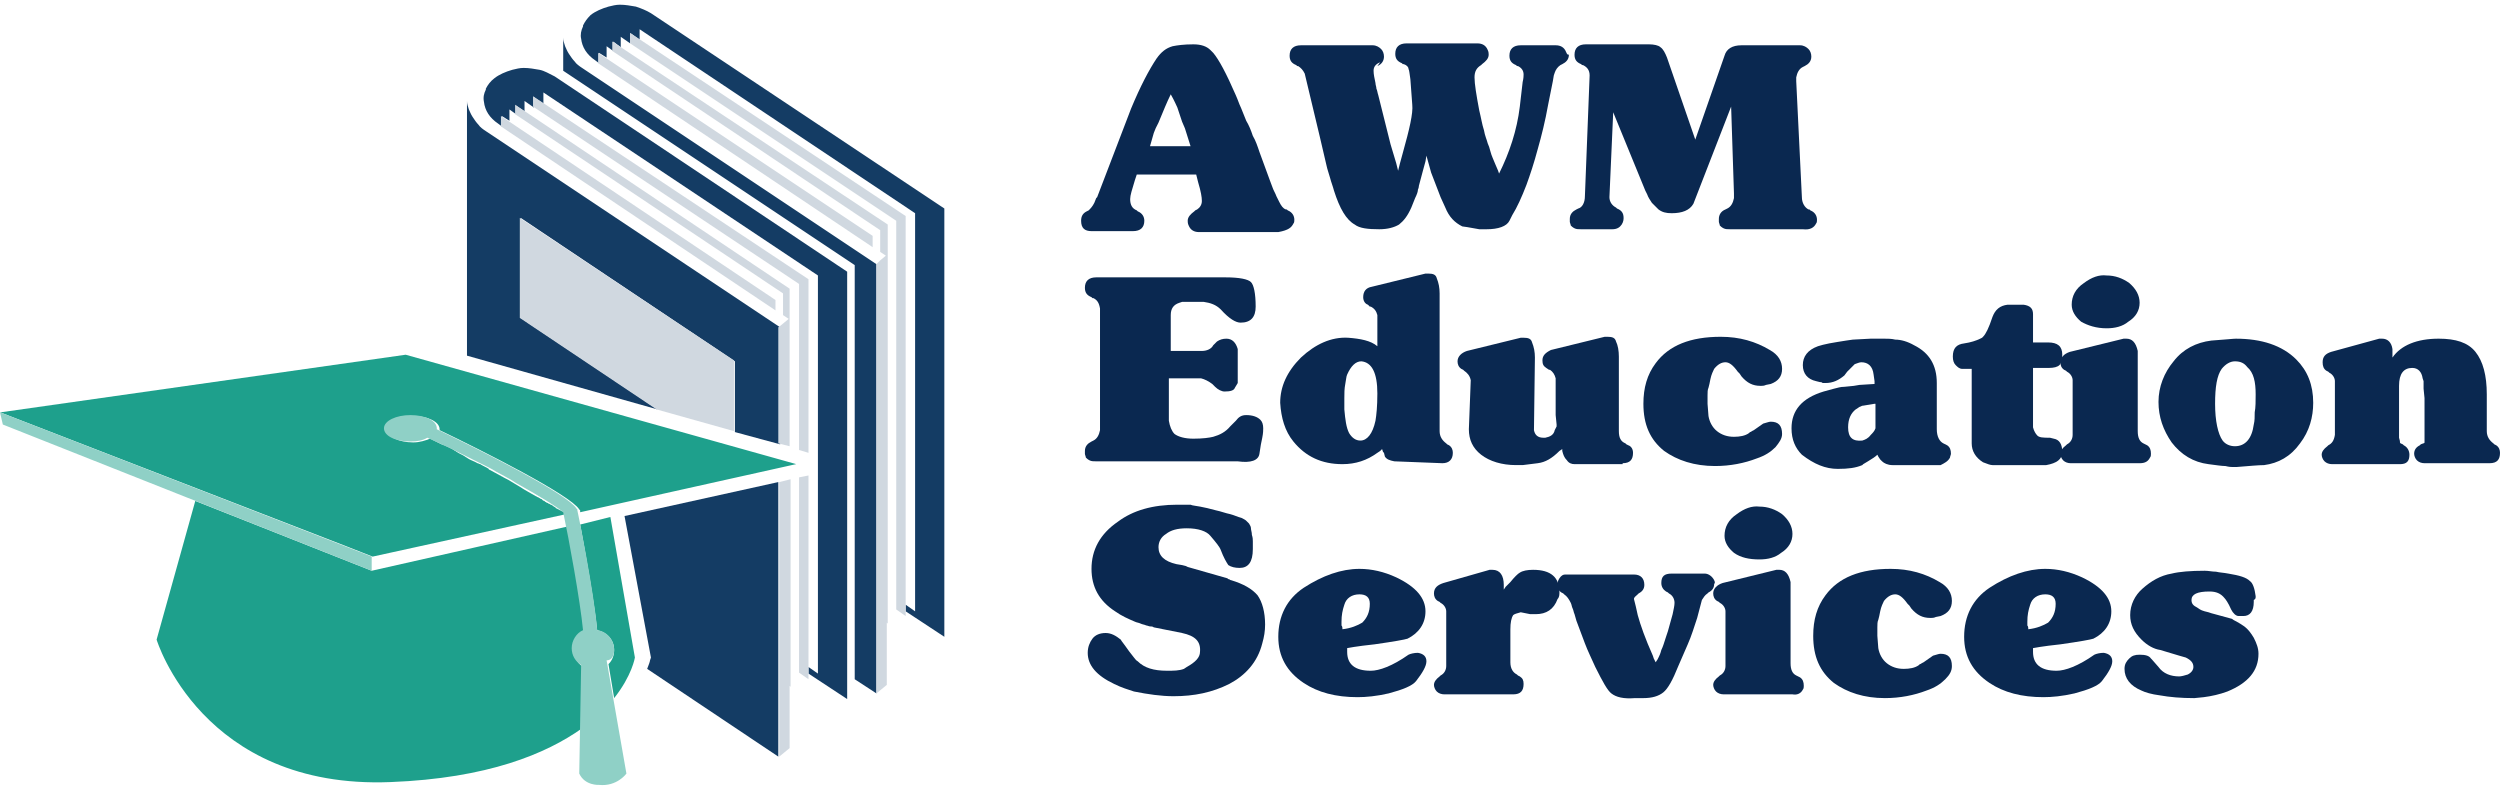 <?xml version="1.0" encoding="UTF-8"?>
<svg xmlns="http://www.w3.org/2000/svg" xmlns:xlink="http://www.w3.org/1999/xlink" version="1.1" id="Layer_1" x="0px" y="0px" viewBox="0 0 265 84" style="enable-background:new 0 0 265 84;" xml:space="preserve">
<style type="text/css">
	.st0{fill:#1EA08C;}
	.st1{fill:#143C64;}
	.st2{fill:#0A2850;}
	.st3{fill:#D0D8E0;}
	.st4{fill:#8FD0C6;}
</style>
<g>
	<g>
		<path class="st0" d="M62,66.9c-0.2-2.6-1.2-7.9-1.8-11.1l-20.8,4.7l-18.7-7.4l-4.1,14.7c0,0,4.8,15.9,24.8,15.1    c10.3-0.4,16.5-3,20.3-5.7l0.1-6.5c-0.6-0.4-1-1.1-1-1.8C60.8,68,61.3,67.3,62,66.9 M61.5,55.6c0.5,2.7,1.5,8.2,1.8,11.2    c1,0.2,1.8,1,1.8,2.1c0,0.6-0.2,1.1-0.6,1.5l0.6,3.6c1.9-2.4,2.2-4.3,2.2-4.3l-2.6-14.9L61.5,55.6z M39.5,59L39.5,59l20.5-4.5    c0-0.1-0.1-0.1-0.2-0.2c0,0,0,0,0,0c0,0-0.1-0.1-0.2-0.1c0,0,0,0,0,0c-0.1,0-0.1-0.1-0.2-0.1c0,0,0,0,0,0c-0.1,0-0.1-0.1-0.2-0.1    c0,0,0,0,0,0c-0.1,0-0.1-0.1-0.2-0.1c0,0-0.1,0-0.1-0.1c-0.1,0-0.1-0.1-0.2-0.1c0,0-0.1-0.1-0.1-0.1c-0.1,0-0.1-0.1-0.2-0.1    c-0.1,0-0.1-0.1-0.2-0.1c-0.1,0-0.1-0.1-0.2-0.1c-0.1,0-0.1-0.1-0.2-0.1c0,0-0.1-0.1-0.1-0.1c-0.1,0-0.2-0.1-0.2-0.1    c0,0-0.1-0.1-0.1-0.1c-0.1,0-0.2-0.1-0.2-0.1c-0.1,0-0.1-0.1-0.2-0.1c-0.1,0-0.1-0.1-0.2-0.1c-0.5-0.3-1.1-0.6-1.7-1h0    c-0.3-0.2-0.7-0.4-1-0.6c0,0,0,0,0,0c0,0,0,0,0,0c-0.3-0.2-0.6-0.3-0.9-0.5c-0.1,0-0.1-0.1-0.2-0.1l0,0c-0.4-0.2-0.7-0.4-1.1-0.6    c0,0-0.1,0-0.1-0.1c-0.3-0.2-0.6-0.3-0.9-0.5c-0.1,0-0.2-0.1-0.3-0.1c-0.3-0.2-0.7-0.3-1-0.5c-0.1-0.1-0.2-0.1-0.3-0.2    c-0.3-0.2-0.6-0.3-0.9-0.5c-0.1-0.1-0.2-0.1-0.3-0.2c-0.3-0.2-0.6-0.3-1-0.5c-0.1,0-0.2-0.1-0.3-0.1c-0.4-0.2-0.8-0.4-1.2-0.6    c-0.5,0.2-1.1,0.4-1.8,0.4c-1.5,0-2.8-0.6-2.8-1.4s1.2-1.4,2.8-1.4c1.5,0,2.8,0.6,2.8,1.4c0,0,0,0.1,0,0.1    c4.6,2.2,13.9,6.9,14.8,8.4l0.1,0.1l0,0.1c0,0,0,0.1,0,0.1l22.9-5.1L43,37.6L0.1,43.7l-0.1,0l0,0l36.7,14.2L39.5,59z"></path>
		<path class="st1" d="M51.5,13.9c-0.3-0.2-0.6-0.4-0.8-0.7c-0.2-0.2-0.4-0.5-0.6-0.8c-0.2-0.3-0.3-0.6-0.4-0.8    c-0.1-0.3-0.2-0.6-0.2-0.9v27l20.2,5.7l-14.5-9.7V23.1l22.7,15.2v7.5l4.8,1.3V34.7L51.5,13.9L51.5,13.9z M69,69.7L68.9,70    c0,0.1-0.1,0.4-0.3,0.9l13.9,9.3V51.1l-16.3,3.6L69,69.7z M61.7,7.2c-0.3-0.2-0.6-0.4-0.8-0.7c-0.2-0.2-0.4-0.5-0.6-0.8    c-0.2-0.3-0.3-0.6-0.4-0.8c-0.1-0.3-0.2-0.6-0.2-0.9v3.5l30.9,20.6V72l2.3,1.5V28L61.7,7.2L61.7,7.2z M57.2,7.4    c-0.6-0.1-1.1-0.2-1.7-0.2c-0.4,0-0.8,0.1-1.2,0.2c-0.7,0.2-1.4,0.5-1.9,0.9c-0.4,0.3-0.7,0.7-0.9,1.1c0,0,0,0,0,0.1    c-0.2,0.4-0.3,0.8-0.2,1.3v0c0.1,0.9,0.6,1.7,1.5,2.3l0.4,0.3v-1.1l0.8,0.5v-1.2l0.7,0.5v-0.9l0.9,0.6v-1.1l1,0.7v-1.1l1,0.7V9.8    l29.1,19.4v42.2l-1-0.7v0.7l4.1,2.7V28.8l-31-20.7C58.2,7.8,57.7,7.5,57.2,7.4 M69,1.4c-0.5-0.3-1-0.5-1.6-0.7    c-0.6-0.1-1.1-0.2-1.7-0.2c-0.4,0-0.8,0.1-1.2,0.2c-0.7,0.2-1.4,0.5-1.9,0.9C62.2,2,62,2.3,61.8,2.7c0,0,0,0,0,0.1    c-0.2,0.4-0.3,0.9-0.2,1.3v0c0.1,0.9,0.6,1.7,1.5,2.3l0.4,0.3V5.6l0.8,0.5V4.9l0.7,0.5V4.4L65.8,5V3.9l1,0.7V3.5l1,0.7V3.1    L97,22.6v42.2l-1-0.7v0.7l4.1,2.7V22.1L69,1.4z"></path>
		<path class="st2" d="M137.1,23.7c0.1-0.1,0.1-0.3,0.1-0.4c0-0.4-0.2-0.8-0.7-1l-0.1-0.1l-0.1,0c-0.3-0.1-0.5-0.4-0.7-0.8l-0.2-0.4    l-0.1-0.2c-0.1-0.3-0.3-0.6-0.4-0.9c-0.1-0.3-0.2-0.5-0.3-0.8l-1.1-3c-0.2-0.6-0.4-1.2-0.7-1.7c-0.2-0.6-0.4-1.1-0.7-1.6    c-0.3-0.7-0.5-1.3-0.7-1.7c-0.2-0.5-0.3-0.8-0.4-1c-1-2.3-1.8-3.8-2.4-4.5l-0.3-0.3c-0.4-0.4-1-0.6-1.8-0.6c-1,0-1.7,0.1-2.2,0.2    c-0.7,0.2-1.2,0.6-1.7,1.3c-0.8,1.2-1.7,2.9-2.7,5.3l-3.6,9.4l-0.1,0.1l-0.2,0.5c-0.2,0.4-0.4,0.6-0.6,0.8l-0.2,0.1    c-0.4,0.2-0.6,0.5-0.6,1c0,0.8,0.4,1.1,1.1,1.1h4.4c0.8,0,1.2-0.4,1.2-1.1c0-0.4-0.2-0.8-0.7-1l-0.1-0.1c-0.5-0.2-0.7-0.6-0.7-1.2    c0-0.4,0.2-1,0.5-2l0.2-0.6h6.3l0.2,0.8c0.3,1,0.4,1.6,0.4,2c0,0.4-0.2,0.7-0.5,0.9l-0.2,0.1l-0.1,0.1c-0.4,0.3-0.7,0.6-0.7,1    c0,0.1,0,0.3,0.1,0.5c0.2,0.5,0.6,0.7,1.1,0.7h8.4C136.6,24.4,136.9,24.1,137.1,23.7 M126.2,15.5h-4.3l0.2-0.7l0.2-0.7l0.2-0.5    l0.3-0.6c0.5-1.2,0.9-2.2,1.3-3c0.4,0.7,0.6,1.2,0.7,1.4L125,12l0.3,0.9l0.3,0.7L126.2,15.5z"></path>
		<path class="st2" d="M166,5.5c-0.2-0.5-0.6-0.7-1.1-0.7h-3.7c-0.8,0-1.2,0.4-1.2,1.1c0,0.5,0.2,0.8,0.7,1l0.1,0.1l0.1,0    c0.4,0.2,0.6,0.5,0.6,0.9c0,0.1,0,0.4-0.1,0.8l-0.3,2.6c-0.3,2.5-1.1,4.9-2.2,7.1l-0.1-0.3l-0.3-0.7c-0.2-0.5-0.4-0.9-0.5-1.3    c-0.1-0.4-0.2-0.7-0.3-0.9c-0.1-0.4-0.3-0.8-0.4-1.4c-0.2-0.6-0.3-1.3-0.5-2.1c-0.3-1.6-0.5-2.8-0.5-3.5c0-0.6,0.2-1,0.7-1.3    l0.1-0.1c0.4-0.3,0.7-0.6,0.7-1c0-0.1,0-0.3-0.1-0.5c-0.2-0.5-0.6-0.7-1.1-0.7h-7.5c-0.8,0-1.2,0.4-1.2,1.1c0,0.5,0.2,0.8,0.7,1    l0.1,0.1l0.1,0c0.3,0.1,0.5,0.3,0.5,0.5c0.1,0.2,0.1,0.5,0.2,1.1l0.2,2.7c0.1,0.9-0.3,2.6-1,5.1l-0.3,1.1l-0.1,0.4l-0.1,0.4    l-0.2-0.8l-0.6-2l-0.3-1.2l-1-4c-0.1-0.3-0.1-0.5-0.2-0.7c0-0.2-0.1-0.4-0.1-0.6c-0.1-0.5-0.2-0.9-0.2-1.3c0-0.4,0.2-0.7,0.7-0.9    L146,7c0.5-0.2,0.7-0.6,0.7-1c0-0.3-0.1-0.6-0.3-0.8c-0.2-0.2-0.5-0.4-0.9-0.4h-7.6c-0.8,0-1.2,0.4-1.2,1.1c0,0.5,0.2,0.8,0.7,1    l0.1,0.1l0.1,0c0.3,0.2,0.5,0.4,0.7,0.8l1.6,6.7l0.7,3c0.1,0.5,0.3,1,0.4,1.4c0.1,0.4,0.3,0.9,0.4,1.3c0.6,1.9,1.3,3.1,2.2,3.6    c0.5,0.4,1.4,0.5,2.6,0.5c0.9,0,1.6-0.2,2.1-0.5c0.5-0.4,0.9-0.9,1.3-1.8l0.2-0.5l0.2-0.5c0.2-0.4,0.3-0.7,0.3-0.9    c0.1-0.2,0.1-0.4,0.1-0.4l0.4-1.5l0.3-1.1l0.1-0.6l0.5,1.8l1,2.6l0.5,1.1c0.4,1,1,1.6,1.8,2c0.1,0,0.7,0.1,1.8,0.3h0.8    c1.2,0,2.1-0.3,2.4-0.9l0.3-0.6c0.5-0.8,1-1.9,1.5-3.2c0.4-1.1,0.8-2.3,1.2-3.8c0.4-1.4,0.8-3,1.1-4.7l0.5-2.5l0.1-0.6l0.1-0.3    c0.1-0.3,0.3-0.6,0.6-0.8l0.2-0.1c0.4-0.2,0.7-0.5,0.7-1C166.1,5.8,166.1,5.7,166,5.5"></path>
		<path class="st2" d="M192.5,23.7c0.1-0.1,0.1-0.3,0.1-0.4c0-0.4-0.2-0.8-0.7-1l-0.1-0.1l-0.1,0c-0.4-0.2-0.7-0.7-0.7-1.3    l-0.6-12.3V8.2c0.1-0.5,0.3-0.9,0.7-1.1l0.2-0.1c0.4-0.2,0.7-0.5,0.7-1c0-0.3-0.1-0.6-0.3-0.8c-0.2-0.2-0.5-0.4-0.9-0.4h-6.2    c-1,0-1.6,0.4-1.8,1.1l-3.1,8.9l-3-8.7c-0.2-0.5-0.4-0.9-0.7-1.1c-0.2-0.2-0.7-0.3-1.2-0.3h-6.7c-0.8,0-1.2,0.4-1.2,1.1    c0,0.5,0.2,0.8,0.7,1l0.1,0.1l0.1,0c0.4,0.2,0.7,0.5,0.7,1.1L168,20.8c0,0.7-0.3,1.2-0.7,1.3l-0.2,0.1c-0.4,0.2-0.7,0.5-0.7,1    c0,0.1,0,0.2,0,0.3c0,0.1,0.1,0.3,0.1,0.4c0.1,0.1,0.2,0.2,0.4,0.3c0.2,0.1,0.4,0.1,0.7,0.1h3.3c0.5,0,0.8-0.2,1-0.5    c0.2-0.3,0.2-0.6,0.2-0.7c0-0.5-0.2-0.8-0.7-1l-0.1-0.1c-0.4-0.2-0.7-0.6-0.7-1.1l0.4-9l3.4,8.3l0.2,0.4c0.1,0.3,0.3,0.6,0.5,0.9    c0.4,0.4,0.6,0.6,0.7,0.7c0.4,0.3,0.8,0.4,1.4,0.4c1.1,0,1.9-0.3,2.3-1l4-10.3l0.3,9.2V21c-0.1,0.5-0.3,0.9-0.7,1.1l-0.2,0.1    c-0.5,0.2-0.7,0.6-0.7,1c0,0.1,0,0.2,0,0.3c0,0.1,0.1,0.3,0.1,0.4c0.1,0.1,0.2,0.2,0.4,0.3c0.2,0.1,0.4,0.1,0.7,0.1h7.7    C191.9,24.4,192.3,24.1,192.5,23.7"></path>
		<path class="st2" d="M133.5,48.1c0.1-0.7,0.2-1.3,0.3-1.7c0.1-0.5,0.1-0.8,0.1-1c0-0.4-0.1-0.7-0.3-0.9c-0.3-0.3-0.8-0.5-1.5-0.5    c-0.5,0-0.8,0.2-1.1,0.6l-0.3,0.3l-0.3,0.3c-0.5,0.6-1.1,0.9-1.8,1.1c-0.4,0.1-1.1,0.2-2.1,0.2c-0.9,0-1.6-0.2-2-0.5    c-0.3-0.3-0.5-0.8-0.6-1.4v-4.5h0.8l1.2,0c0.4,0,0.8,0,1,0c0.2,0,0.4,0,0.4,0c0.4,0.1,0.8,0.3,1.2,0.6l0.3,0.3    c0.3,0.3,0.7,0.5,1,0.5c0.6,0,1-0.1,1.1-0.4l0.3-0.5c0,0,0-0.2,0-0.6v-1.6l0-1.4c-0.2-0.7-0.6-1.1-1.2-1.1c-0.4,0-0.7,0.1-1,0.3    l-0.2,0.2l-0.1,0.1l-0.1,0.1c-0.2,0.4-0.7,0.6-1.2,0.6H126l-0.7,0h-1.2v-3.8c0-0.7,0.3-1.1,0.9-1.3l0.3-0.1l0.1,0h1l0.8,0l0.4,0    c0.7,0.1,1.3,0.3,1.8,0.8c0.9,1,1.6,1.4,2.1,1.4c1.1,0,1.6-0.6,1.6-1.7c0-1.4-0.2-2.3-0.5-2.6c-0.3-0.3-1.2-0.5-2.7-0.5h-13.7    c-0.8,0-1.2,0.4-1.2,1.1c0,0.5,0.2,0.8,0.7,1l0.1,0.1l0.1,0c0.4,0.2,0.6,0.5,0.7,1.1v12.9c-0.1,0.5-0.3,0.9-0.7,1.1l-0.2,0.1    c-0.4,0.2-0.7,0.5-0.7,1c0,0.1,0,0.2,0,0.3c0,0.1,0.1,0.3,0.1,0.4c0.1,0.1,0.2,0.2,0.4,0.3c0.2,0.1,0.4,0.1,0.7,0.1h15    C132.6,49.1,133.4,48.8,133.5,48.1"></path>
		<path class="st2" d="M152.9,49.1c0.7,0,1.1-0.4,1.1-1.1c0-0.3-0.1-0.6-0.4-0.8l-0.2-0.1l-0.1-0.1c-0.4-0.3-0.7-0.7-0.7-1.3V31.1    c0-0.6-0.1-1.1-0.3-1.6c-0.1-0.4-0.4-0.5-0.9-0.5c-0.2,0-0.3,0-0.3,0l-5.7,1.4c-0.6,0.1-0.9,0.5-0.9,1.1c0,0.4,0.2,0.7,0.5,0.8    l0.1,0.1l0.1,0.1l0.1,0c0.4,0.2,0.6,0.5,0.7,0.9v3.3c-0.7-0.6-1.8-0.8-3.1-0.9c-1.8-0.1-3.5,0.7-5,2.1c-1.5,1.5-2.2,3.1-2.2,4.8    c0.1,1.6,0.5,3,1.4,4.1c1.3,1.6,3,2.4,5.2,2.4c1.4,0,2.6-0.4,3.7-1.2l0.3-0.2l0.2-0.2l0.1,0.3l0.1,0.1l0.1,0.4    c0.2,0.3,0.5,0.4,1,0.5L152.9,49.1z M146,41.7c0,1.4-0.1,2.3-0.2,2.9c-0.3,1.4-0.9,2.1-1.6,2.1c-0.5,0-0.9-0.3-1.2-0.8    c-0.3-0.6-0.4-1.4-0.5-2.5l0-0.6v-0.6c0-0.5,0-1,0.1-1.5c0.1-0.5,0.1-0.8,0.2-1c0.4-0.9,0.9-1.4,1.5-1.4    C145.4,38.4,146,39.5,146,41.7"></path>
		<path class="st2" d="M172,49.1c0.8,0,1.1-0.4,1.1-1.1c0-0.4-0.2-0.7-0.5-0.8l-0.2-0.1l-0.1-0.1c-0.5-0.2-0.7-0.6-0.7-1.3v-7.9    c0-0.6-0.1-1.2-0.3-1.6c-0.1-0.4-0.4-0.5-0.9-0.5c-0.2,0-0.3,0-0.3,0l-5.7,1.4c-0.6,0.3-0.9,0.6-0.9,1.1c0,0.4,0.1,0.6,0.4,0.8    l0.3,0.2l0.1,0c0.3,0.2,0.5,0.5,0.6,0.9V44L165,45l0,0.2l-0.1,0.2l-0.1,0.2c-0.1,0.5-0.5,0.7-1,0.8c-0.1,0-0.2,0-0.2,0    c-0.6,0-0.9-0.3-1-0.8l0.1-7.7c0-0.6-0.1-1.1-0.3-1.6c-0.1-0.4-0.4-0.5-0.9-0.5c-0.2,0-0.3,0-0.3,0l-5.7,1.4c-0.6,0.2-1,0.6-1,1.1    c0,0.3,0.1,0.6,0.4,0.8l0.2,0.1l0.1,0.1c0.3,0.2,0.6,0.5,0.7,1l-0.2,5.2c0,1.1,0.4,2,1.3,2.7c0.9,0.7,2.2,1.1,3.7,1.1h0.4    c0.1,0,0.2,0,0.3,0l1.6-0.2c0.8-0.1,1.5-0.5,2.3-1.3l0.3-0.2l0,0.2c0.1,0.4,0.2,0.7,0.5,1c0.2,0.3,0.5,0.4,0.8,0.4H172z"></path>
		<path class="st2" d="M188.9,46c0-0.9-0.4-1.3-1.2-1.3c-0.2,0-0.4,0.1-0.8,0.2l-1,0.7l-0.2,0.1c-0.1,0.1-0.2,0.1-0.2,0.1    c0,0-0.1,0.1-0.1,0.1c-0.4,0.3-1,0.4-1.6,0.4c-0.7,0-1.3-0.2-1.8-0.6c-0.5-0.4-0.8-1-0.9-1.6l-0.1-1.3c0-0.3,0-0.6,0-0.9    c0-0.3,0-0.6,0.1-0.8l0.1-0.4l0.1-0.5c0.1-0.5,0.3-0.9,0.4-1.1c0.4-0.5,0.8-0.7,1.2-0.7c0.4,0,0.8,0.3,1.3,1l0.2,0.2l0.2,0.3    c0.6,0.7,1.2,1,2,1h0.1c0.1,0,0.3,0,0.5-0.1l0.5-0.1c0.8-0.3,1.2-0.8,1.2-1.6c0-0.8-0.4-1.5-1.3-2c-1.5-0.9-3.2-1.4-5.2-1.4    c-3.2,0-5.5,0.9-6.9,2.8c-0.9,1.2-1.3,2.6-1.3,4.3c0,2.2,0.7,3.8,2.2,5c1.4,1,3.2,1.6,5.4,1.6c1.6,0,3.1-0.3,4.4-0.8    c0.9-0.3,1.5-0.7,2-1.2C188.6,46.9,188.9,46.5,188.9,46"></path>
		<path class="st2" d="M206.7,48.5c0-0.1,0.1-0.3,0.1-0.4c0-0.4-0.1-0.7-0.4-0.9l-0.2-0.1l-0.2-0.1c-0.4-0.2-0.7-0.7-0.7-1.5    c0,0.2,0,0.2,0-0.1v-1.7v-3.1c0-1.9-0.8-3.2-2.4-4c-0.7-0.4-1.4-0.6-2-0.6c-0.4-0.1-0.8-0.1-1.2-0.1c-0.4,0-0.9,0-1.4,0l-1.9,0.1    l-0.7,0.1c-0.7,0.1-1.2,0.2-1.8,0.3c-0.5,0.1-0.9,0.2-1.2,0.3c-1.1,0.4-1.6,1.1-1.6,2c0,0.9,0.5,1.5,1.4,1.7l0.4,0.1    c0.1,0,0.2,0,0.3,0.1h0.3c0.8,0,1.4-0.3,2-0.8l0.3-0.4l0.6-0.6l0.2-0.2c0.3-0.1,0.5-0.2,0.7-0.2c0.7,0,1.2,0.4,1.3,1.3l0.1,0.7    l0,0.3l-1.6,0.1l-0.6,0.1l-1,0.1c-0.4,0-0.7,0.1-1.1,0.2c-0.4,0.1-0.7,0.2-1.1,0.3c-2.3,0.7-3.4,2-3.4,3.9c0,1.2,0.4,2.1,1.1,2.8    c1.3,1,2.5,1.5,3.8,1.5c1.1,0,1.9-0.1,2.6-0.4l0.1-0.1l0.5-0.3c0.5-0.3,0.8-0.5,1-0.7l0.1,0.2l0.2,0.3l0.1,0.1l0.1,0.1    c0.2,0.2,0.6,0.4,1.1,0.4h5.1C206.1,49.1,206.5,48.9,206.7,48.5 M198.8,45.1l0,0.1l0,0.2c-0.1,0.3-0.3,0.5-0.5,0.7    c-0.3,0.4-0.6,0.5-0.9,0.6c-1,0.1-1.5-0.3-1.5-1.4c0-0.9,0.3-1.5,0.8-1.9c0.2-0.1,0.4-0.3,0.5-0.3c0.2-0.1,0.2-0.1,0.3-0.1    l1.2-0.2h0.1V45.1z"></path>
		<path class="st2" d="M218.6,47.9c0-0.8-0.3-1.3-0.9-1.4l-0.4-0.1c-0.7,0-1.2,0-1.4-0.3c-0.1-0.1-0.3-0.4-0.4-0.8V39h1.7    c0.5,0,0.9-0.1,1.1-0.3c0.2-0.2,0.3-0.6,0.3-1.1c0-0.9-0.5-1.3-1.5-1.3h-1.6v-3c0-0.6-0.3-0.9-1-1c-0.1,0-0.6,0-1.7,0    c-0.8,0.1-1.3,0.5-1.6,1.3c-0.4,1.2-0.7,1.8-1,2.1l-0.1,0.1l-0.2,0.1c-0.4,0.2-1,0.4-1.7,0.5c-0.8,0.1-1.2,0.5-1.2,1.4    c0,0.4,0.1,0.7,0.3,0.9c0.2,0.2,0.4,0.4,0.7,0.4h1v7.9c0,0.8,0.4,1.5,1.2,2c0.5,0.2,0.8,0.3,1,0.3h5.7    C218,49.1,218.6,48.7,218.6,47.9"></path>
		<path class="st2" d="M223.3,34.8c0.9,0,1.7-0.2,2.3-0.7c0.8-0.5,1.2-1.2,1.2-2c0-0.8-0.4-1.5-1.1-2.1c-0.7-0.5-1.5-0.8-2.4-0.8    c-0.8-0.1-1.6,0.2-2.4,0.8c-0.9,0.6-1.3,1.4-1.3,2.3c0,0.7,0.4,1.3,1,1.8C221.3,34.5,222.2,34.8,223.3,34.8 M227.9,48.5    c0.1-0.1,0.1-0.3,0.1-0.4c0-0.4-0.1-0.7-0.4-0.9l-0.2-0.1l-0.2-0.1c-0.4-0.2-0.6-0.6-0.6-1.3V38c0-0.5,0-0.8,0-0.8    c-0.2-0.9-0.6-1.3-1.2-1.3c-0.2,0-0.3,0-0.3,0l-5.7,1.4c-0.6,0.2-1,0.6-1,1.1c0,0.3,0.1,0.6,0.4,0.8l0.2,0.1l0.1,0.1    c0.4,0.2,0.6,0.6,0.6,0.9l0,5.5l0,0.3c0,0.4-0.2,0.8-0.6,1l-0.1,0.1c-0.4,0.3-0.6,0.6-0.6,0.9c0,0.2,0.1,0.5,0.3,0.7    c0.2,0.2,0.5,0.3,0.8,0.3h7.3C227.4,49.1,227.7,48.9,227.9,48.5"></path>
		<path class="st2" d="M245.2,42.7c0-1.9-0.6-3.4-1.8-4.6c-1.5-1.5-3.7-2.2-6.4-2.2c-0.3,0-1.1,0.1-2.6,0.2c-1.6,0.2-3,0.9-4,2.2    c-1,1.2-1.6,2.7-1.6,4.3c0,1.6,0.5,3,1.4,4.3c1,1.3,2.3,2.1,3.9,2.3c0.8,0.1,1.4,0.2,1.8,0.2c0.4,0.1,0.6,0.1,0.7,0.1h0.5    c1.3-0.1,2.3-0.2,2.9-0.2c1.5-0.2,2.8-0.9,3.8-2.3C244.8,45.7,245.2,44.2,245.2,42.7 M239.1,41.8c0,0.7,0,1.4-0.1,1.9    c0,0.5,0,0.9-0.1,1.3c-0.2,1.5-0.9,2.3-2,2.3c-0.5,0-1-0.2-1.3-0.6c-0.5-0.7-0.8-2.1-0.8-3.9c0-1.8,0.2-3,0.7-3.7    c0.4-0.5,0.9-0.8,1.4-0.8c0.6,0,1,0.2,1.3,0.6C238.9,39.5,239.1,40.5,239.1,41.8"></path>
		<path class="st2" d="M263.9,49.1c0.8,0,1.1-0.4,1.1-1.1c0-0.3-0.1-0.6-0.4-0.8l-0.2-0.1l-0.1-0.1c-0.4-0.3-0.7-0.7-0.7-1.3v-1.4    l0-0.3v-2.2c0-2-0.4-3.5-1.2-4.5c-0.8-1-2.1-1.4-3.9-1.4c-2.3,0-4,0.7-4.9,2v-0.8l0-0.1c-0.1-0.7-0.5-1.1-1.1-1.1    c-0.2,0-0.3,0-0.3,0l-5.1,1.4c-0.6,0.2-0.9,0.5-0.9,1.1c0,0.4,0.1,0.7,0.4,0.9l0.2,0.1l0.1,0.1c0.4,0.2,0.6,0.6,0.6,0.9l0,5.5    l0,0.2c-0.1,0.6-0.3,0.9-0.7,1.1l-0.1,0.1c-0.4,0.3-0.6,0.6-0.6,0.9c0,0.2,0.1,0.5,0.3,0.7c0.2,0.2,0.5,0.3,0.8,0.3h7.2    c0.7,0,1-0.3,1-1c0-0.4-0.2-0.8-0.6-1l-0.1-0.1c-0.2-0.1-0.3-0.1-0.3-0.2c0-0.1,0-0.2-0.1-0.5l0-5.5c0-1.3,0.5-1.9,1.4-1.9    c0.6,0,1,0.4,1.1,1.1l0.1,0.3v0.8l0.1,1V44l0,1.1l0,0.8v0.3l0,0.3l0,0.4c0,0.1-0.2,0.1-0.4,0.2l-0.1,0.1c-0.4,0.2-0.6,0.5-0.6,0.9    c0,0.2,0.1,0.5,0.3,0.7c0.2,0.2,0.5,0.3,0.8,0.3H263.9z"></path>
		<path class="st2" d="M133.8,68.2c0.2-0.7,0.3-1.3,0.3-2c0-1.3-0.3-2.4-0.8-3.1c-0.6-0.7-1.5-1.2-2.8-1.6c0,0-0.1,0-0.2-0.1    c-0.1,0-0.1,0-0.2-0.1l-4.2-1.2l-0.2-0.1l-0.4-0.1l-0.6-0.1c-1.3-0.3-1.9-0.9-1.9-1.8c0-0.6,0.3-1.1,0.8-1.4    c0.5-0.4,1.2-0.6,2.2-0.6c1.2,0,2.1,0.3,2.5,0.8c0.6,0.7,1,1.2,1.1,1.5c0.3,0.8,0.6,1.3,0.8,1.6c0.3,0.2,0.7,0.3,1.2,0.3    c0.9,0,1.4-0.6,1.4-2v-0.4c0-0.1,0-0.2,0-0.4c0-0.2,0-0.4-0.1-0.7c0-0.3-0.1-0.5-0.1-0.7c0-0.2-0.1-0.3-0.2-0.5    c-0.1-0.1-0.2-0.2-0.3-0.3c-0.1-0.1-0.3-0.2-0.5-0.3c-0.4-0.1-0.8-0.3-1.2-0.4c-0.5-0.1-1-0.3-1.5-0.4c-0.7-0.2-1.2-0.3-1.7-0.4    c-0.5-0.1-0.8-0.1-1-0.2c-0.1,0-0.3,0-0.5,0c-0.2,0-0.6,0-0.9,0c-2.6,0-4.7,0.6-6.3,1.8c-1.9,1.3-2.8,3-2.8,5    c0,1.9,0.8,3.4,2.5,4.5c0.7,0.5,1.4,0.8,2.1,1.1c0.2,0.1,0.4,0.1,0.6,0.2c0.2,0.1,0.4,0.1,0.6,0.2c0.1,0,0.3,0.1,0.4,0.1    c0.1,0,0.3,0,0.4,0.1l3,0.6c1.4,0.3,2,0.9,1.9,2c0,0.6-0.5,1.1-1.4,1.6l-0.3,0.2c-0.5,0.2-1.1,0.2-1.8,0.2c-1.4,0-2.4-0.3-3.1-1    c-0.2-0.1-0.3-0.3-0.4-0.4c-0.4-0.5-0.7-0.9-0.9-1.2c-0.2-0.3-0.4-0.5-0.5-0.7c-0.5-0.4-1-0.7-1.6-0.7s-1.1,0.2-1.4,0.6    c-0.3,0.4-0.5,0.9-0.5,1.5c0,1.3,0.9,2.4,2.8,3.3c0.8,0.4,1.5,0.6,2.1,0.8c1.5,0.3,2.9,0.5,4.2,0.5c2.2,0,4.1-0.4,5.9-1.3    C132,71.6,133.3,70.2,133.8,68.2"></path>
		<path class="st2" d="M151.1,64.8c0-1.4-1-2.6-3.1-3.6c-1.3-0.6-2.6-0.9-3.9-0.9c-1.9,0-3.9,0.7-5.9,2c-1.8,1.2-2.7,3-2.7,5.2    c0,2.1,0.9,3.7,2.7,4.9c1.5,1,3.4,1.5,5.7,1.5c0.9,0,2-0.1,3.3-0.4c1.5-0.4,2.5-0.8,2.9-1.3c0.7-0.9,1.1-1.6,1.1-2.1    c0-0.5-0.3-0.8-0.9-0.9c-0.4,0-0.8,0.1-1,0.2c-1.7,1.2-3.1,1.7-4,1.7c-1.7,0-2.5-0.7-2.5-2v-0.4c0,0,1-0.2,2.9-0.4    c2.1-0.3,3.2-0.5,3.5-0.6C150.4,67.1,151.1,66.1,151.1,64.8 M145.2,64c0,0.9-0.3,1.5-0.8,2c-0.5,0.3-1.2,0.6-2.1,0.7    c0-0.1,0-0.3-0.1-0.4v-0.4c0-0.7,0.1-1.2,0.3-1.8c0.2-0.7,0.8-1.1,1.6-1.1C144.8,63,145.2,63.3,145.2,64"></path>
		<path class="st2" d="M165.3,62.8c0-1.6-0.9-2.4-2.8-2.4c-0.6,0-1.1,0.1-1.4,0.3c-0.2,0.1-0.6,0.5-1,1l-0.5,0.5l-0.2,0.3V62    c0-1-0.4-1.6-1.2-1.6c0,0-0.1,0-0.1,0c0,0-0.1,0-0.2,0l-4.9,1.4c-0.6,0.2-1,0.5-1,1.1c0,0.3,0.1,0.6,0.4,0.8l0.2,0.1l0.1,0.1    c0.4,0.2,0.6,0.6,0.6,0.9l0,5.5l0,0.3c0,0.4-0.2,0.8-0.6,1l-0.1,0.1c-0.4,0.3-0.6,0.6-0.6,0.9c0,0.2,0.1,0.5,0.3,0.7    c0.2,0.2,0.5,0.3,0.8,0.3h7.3c0.8,0,1.1-0.4,1.1-1.1c0-0.4-0.1-0.6-0.4-0.8l-0.2-0.1l-0.1-0.1c-0.4-0.2-0.7-0.6-0.7-1.3v-3.5    c0-0.7,0.1-1.2,0.3-1.5c0.1-0.1,0.4-0.2,0.8-0.3l1,0.2c0,0,0.1,0,0.3,0c0.2,0,0.3,0,0.3,0c1.1,0,1.9-0.5,2.3-1.6    C165.3,63.3,165.3,63,165.3,62.8"></path>
		<path class="st2" d="M181.7,61.5c-0.2-0.4-0.6-0.7-1-0.7h-3.5c-0.8,0-1.1,0.3-1.1,1c0,0.4,0.2,0.7,0.5,0.9l0.2,0.1l0.1,0.1    c0.4,0.2,0.6,0.6,0.6,1c0,0.3-0.1,0.7-0.2,1.2l-0.5,1.8l-0.2,0.6c-0.2,0.6-0.3,1-0.5,1.4c-0.1,0.4-0.2,0.6-0.3,0.8l-0.1,0.2    l-0.2,0.3l-0.2-0.4l-0.1-0.3c-0.8-1.8-1.3-3.2-1.6-4.3l-0.2-0.9l-0.2-0.8c0-0.2,0.2-0.3,0.4-0.5l0.1-0.1c0.4-0.2,0.6-0.5,0.6-0.9    c0-0.7-0.4-1.1-1.1-1.1h-7.3c-0.2,0-0.4,0.1-0.6,0.4s-0.2,0.5-0.2,0.7c0,0.4,0.1,0.6,0.4,0.8l0.2,0.1l0.1,0.1    c0.3,0.2,0.5,0.5,0.7,0.9c0.1,0.2,0.1,0.4,0.2,0.6c0.1,0.2,0.1,0.4,0.2,0.6l0.2,0.7c0.3,0.8,0.6,1.6,0.9,2.4    c0.3,0.8,0.7,1.6,1.1,2.5c0.8,1.6,1.3,2.5,1.7,2.8c0.5,0.4,1.3,0.6,2.5,0.5l0.9,0c0.9,0,1.6-0.2,2.1-0.6c0.5-0.4,1-1.3,1.6-2.8    l1-2.3c0.4-0.9,0.7-1.9,1-2.8l0.5-1.9c0.2-0.3,0.3-0.5,0.6-0.7l0.1-0.1c0.4-0.2,0.6-0.5,0.6-0.9C181.8,61.8,181.8,61.7,181.7,61.5    "></path>
		<path class="st2" d="M186.5,59.3c0.9,0,1.7-0.2,2.3-0.7c0.8-0.5,1.2-1.2,1.2-2c0-0.8-0.4-1.5-1.1-2.1c-0.7-0.5-1.5-0.8-2.4-0.8    c-0.8-0.1-1.6,0.2-2.4,0.8c-0.9,0.6-1.3,1.4-1.3,2.3c0,0.7,0.4,1.3,1,1.8C184.5,59.1,185.4,59.3,186.5,59.3 M191.1,73.1    c0.1-0.1,0.1-0.3,0.1-0.4c0-0.4-0.1-0.7-0.4-0.9l-0.2-0.1l-0.2-0.1c-0.4-0.2-0.6-0.6-0.6-1.3v-7.8c0-0.5,0-0.8,0-0.8    c-0.2-0.9-0.6-1.3-1.2-1.3c-0.2,0-0.3,0-0.3,0l-5.7,1.4c-0.6,0.2-1,0.6-1,1.1c0,0.3,0.1,0.6,0.4,0.8l0.2,0.1l0.1,0.1    c0.4,0.2,0.6,0.6,0.6,0.9l0,5.5l0,0.3c0,0.4-0.2,0.8-0.6,1l-0.1,0.1c-0.4,0.3-0.6,0.6-0.6,0.9c0,0.2,0.1,0.5,0.3,0.7    c0.2,0.2,0.5,0.3,0.8,0.3h7.3C190.5,73.7,190.9,73.5,191.1,73.1"></path>
		<path class="st2" d="M206.9,70.6c0-0.9-0.4-1.3-1.2-1.3c-0.2,0-0.4,0.1-0.8,0.2l-1,0.7l-0.2,0.1c-0.1,0.1-0.2,0.1-0.2,0.1    c0,0-0.1,0.1-0.1,0.1c-0.4,0.3-1,0.4-1.6,0.4c-0.7,0-1.3-0.2-1.8-0.6c-0.5-0.4-0.8-1-0.9-1.6l-0.1-1.3c0-0.3,0-0.6,0-0.9    c0-0.3,0-0.6,0.1-0.8l0.1-0.4l0.1-0.5c0.1-0.5,0.3-0.9,0.4-1.1c0.4-0.5,0.8-0.7,1.2-0.7c0.4,0,0.8,0.3,1.3,1l0.2,0.2l0.2,0.3    c0.6,0.7,1.2,1,2,1h0.1c0.1,0,0.3,0,0.5-0.1l0.5-0.1c0.8-0.3,1.2-0.8,1.2-1.6c0-0.8-0.4-1.5-1.3-2c-1.5-0.9-3.2-1.4-5.2-1.4    c-3.2,0-5.5,0.9-6.9,2.8c-0.9,1.2-1.3,2.6-1.3,4.3c0,2.2,0.7,3.8,2.2,5c1.4,1,3.2,1.6,5.4,1.6c1.6,0,3.1-0.3,4.4-0.8    c0.9-0.3,1.5-0.7,2-1.2C206.7,71.5,206.9,71.1,206.9,70.6"></path>
		<path class="st2" d="M223.8,64.8c0-1.4-1-2.6-3.1-3.6c-1.3-0.6-2.6-0.9-3.9-0.9c-1.9,0-3.9,0.7-5.9,2c-1.8,1.2-2.7,3-2.7,5.2    c0,2.1,0.9,3.7,2.7,4.9c1.5,1,3.4,1.5,5.7,1.5c0.9,0,2-0.1,3.3-0.4c1.5-0.4,2.5-0.8,2.9-1.3c0.7-0.9,1.1-1.6,1.1-2.1    c0-0.5-0.3-0.8-0.9-0.9c-0.4,0-0.8,0.1-1,0.2c-1.7,1.2-3.1,1.7-4,1.7c-1.7,0-2.5-0.7-2.5-2v-0.4c0,0,1-0.2,2.9-0.4    c2.1-0.3,3.2-0.5,3.5-0.6C223.1,67.1,223.8,66.1,223.8,64.8 M217.9,64c0,0.9-0.3,1.5-0.8,2c-0.5,0.3-1.2,0.6-2.1,0.7    c0-0.1,0-0.3-0.1-0.4v-0.4c0-0.7,0.1-1.2,0.3-1.8c0.2-0.7,0.8-1.1,1.6-1.1C217.5,63,217.9,63.3,217.9,64"></path>
		<path class="st2" d="M239.1,63.2c-0.1-0.8-0.3-1.4-0.6-1.6c-0.4-0.4-1.1-0.6-2.3-0.8c-0.5-0.1-0.9-0.1-1.3-0.2    c-0.4,0-0.8-0.1-1.2-0.1c-1.5,0-2.7,0.1-3.5,0.3c-1.2,0.2-2.2,0.8-3.1,1.6c-0.8,0.7-1.3,1.7-1.3,2.8c0,1,0.4,1.8,1.2,2.6    c0.6,0.6,1.3,1,2,1.1l2,0.6l0.7,0.2c0.6,0.3,0.8,0.6,0.8,1c0,0.3-0.2,0.6-0.6,0.8c-0.3,0.1-0.7,0.2-0.9,0.2c-0.9,0-1.7-0.3-2.2-1    l-0.7-0.8l-0.1-0.1c-0.2-0.3-0.6-0.4-1.2-0.4c-0.5,0-0.8,0.1-1.1,0.4c-0.3,0.3-0.5,0.6-0.5,1.1c0,1,0.6,1.8,1.8,2.3    c0.4,0.2,1.1,0.4,1.9,0.5c1.1,0.2,2.3,0.3,3.7,0.3l1-0.1c0.8-0.1,1.7-0.3,2.5-0.6c2.2-0.9,3.3-2.2,3.3-4c0-0.6-0.2-1.1-0.5-1.7    c-0.3-0.5-0.6-0.9-1-1.2c-0.3-0.2-0.6-0.4-0.8-0.5c-0.2-0.1-0.4-0.2-0.5-0.3l-2.2-0.6l-0.3-0.1l-0.4-0.1l-0.3-0.1l-0.2-0.1    l-0.3-0.2c-0.4-0.2-0.6-0.4-0.6-0.8c0-0.6,0.6-0.9,1.9-0.9c0.7,0,1.2,0.2,1.6,0.7c0.1,0.1,0.4,0.5,0.7,1.2    c0.2,0.4,0.5,0.7,0.8,0.7c0.2,0,0.4,0,0.5,0c0.7,0,1.1-0.5,1.1-1.5c0,0,0-0.1,0-0.2C239.1,63.5,239.1,63.4,239.1,63.2"></path>
	</g>
	<path class="st3" d="M82.6,80.2l1.1-0.9v-6.6l0.1,0.1v-22l-1.2,0.3V80.2z M53.1,13.4l8.8,5.9l20.3,13.6v-1.1L53.1,12.3V13.4z    M55.1,33.7l14.5,9.7l8.2,2.3v-7.5L55.1,23.1V33.7z M84.7,71.3l1,0.7V50.4l-1,0.2V71.3z M64.9,5.4l28.4,19v2.3l0.6,0.4l-0.6,0.5   L92.9,28v45.5l1.1-0.9V66l0.1,0.1V23.8L64.9,4.4V5.4z M66.8,3.5v1.1L95,23.4v41.2l1,0.7V22.9L66.8,3.5z M54.6,12.1l28.4,19v2.3   l0.6,0.4l-0.6,0.5l-0.5,0.4V47l1.2,0.3V30.6L54.6,11.1V12.1z M56.5,11.3l28.2,18.8v17.6l1,0.3V29.6L56.5,10.2V11.3z M63.4,6.7   l8.8,5.9l20.3,13.6V25L63.4,5.6V6.7z"></path>
	<g>
		<path class="st4" d="M65.1,68.9c0-1.1-0.8-2-1.8-2.1c-0.3-3.9-2-12.3-2.1-12.7l0-0.1l-0.1-0.1c-0.9-1.5-10.2-6.2-14.8-8.4    c0,0,0-0.1,0-0.1c0-0.8-1.2-1.4-2.8-1.4c-1.5,0-2.8,0.6-2.8,1.4c0,0.8,1.2,1.4,2.8,1.4c0.7,0,1.3-0.1,1.8-0.4    c0.4,0.2,0.9,0.4,1.3,0.6c0,0,0,0,0,0c0.4,0.2,0.9,0.4,1.3,0.6l0,0c0.4,0.2,0.8,0.4,1.2,0.6c0,0,0,0,0,0c0.4,0.2,0.8,0.4,1.2,0.6    l0,0c0.4,0.2,0.8,0.4,1.2,0.6c0,0,0,0,0,0c0.4,0.2,0.8,0.4,1.1,0.6l0,0c0.4,0.2,0.7,0.4,1.1,0.6c0,0,0,0,0,0    c0.4,0.2,0.7,0.4,1,0.6h0c2.7,1.5,4.6,2.7,5,3.1c0.6,2.8,1.8,9.4,2.1,12.5c-0.7,0.3-1.2,1.1-1.2,1.9c0,0.8,0.4,1.4,1,1.8    l-0.2,11.5c0.6,1.3,2.1,1.2,2.1,1.2c1.9,0.2,2.9-1.2,2.9-1.2l-2.1-12C64.9,70,65.1,69.4,65.1,68.9 M0,43.6L0,43.6l0.1,0L0,43.6z     M0.3,45l39.1,15.5l0-1.5L0,43.7L0.3,45z"></path>
	</g>
</g>
</svg>
